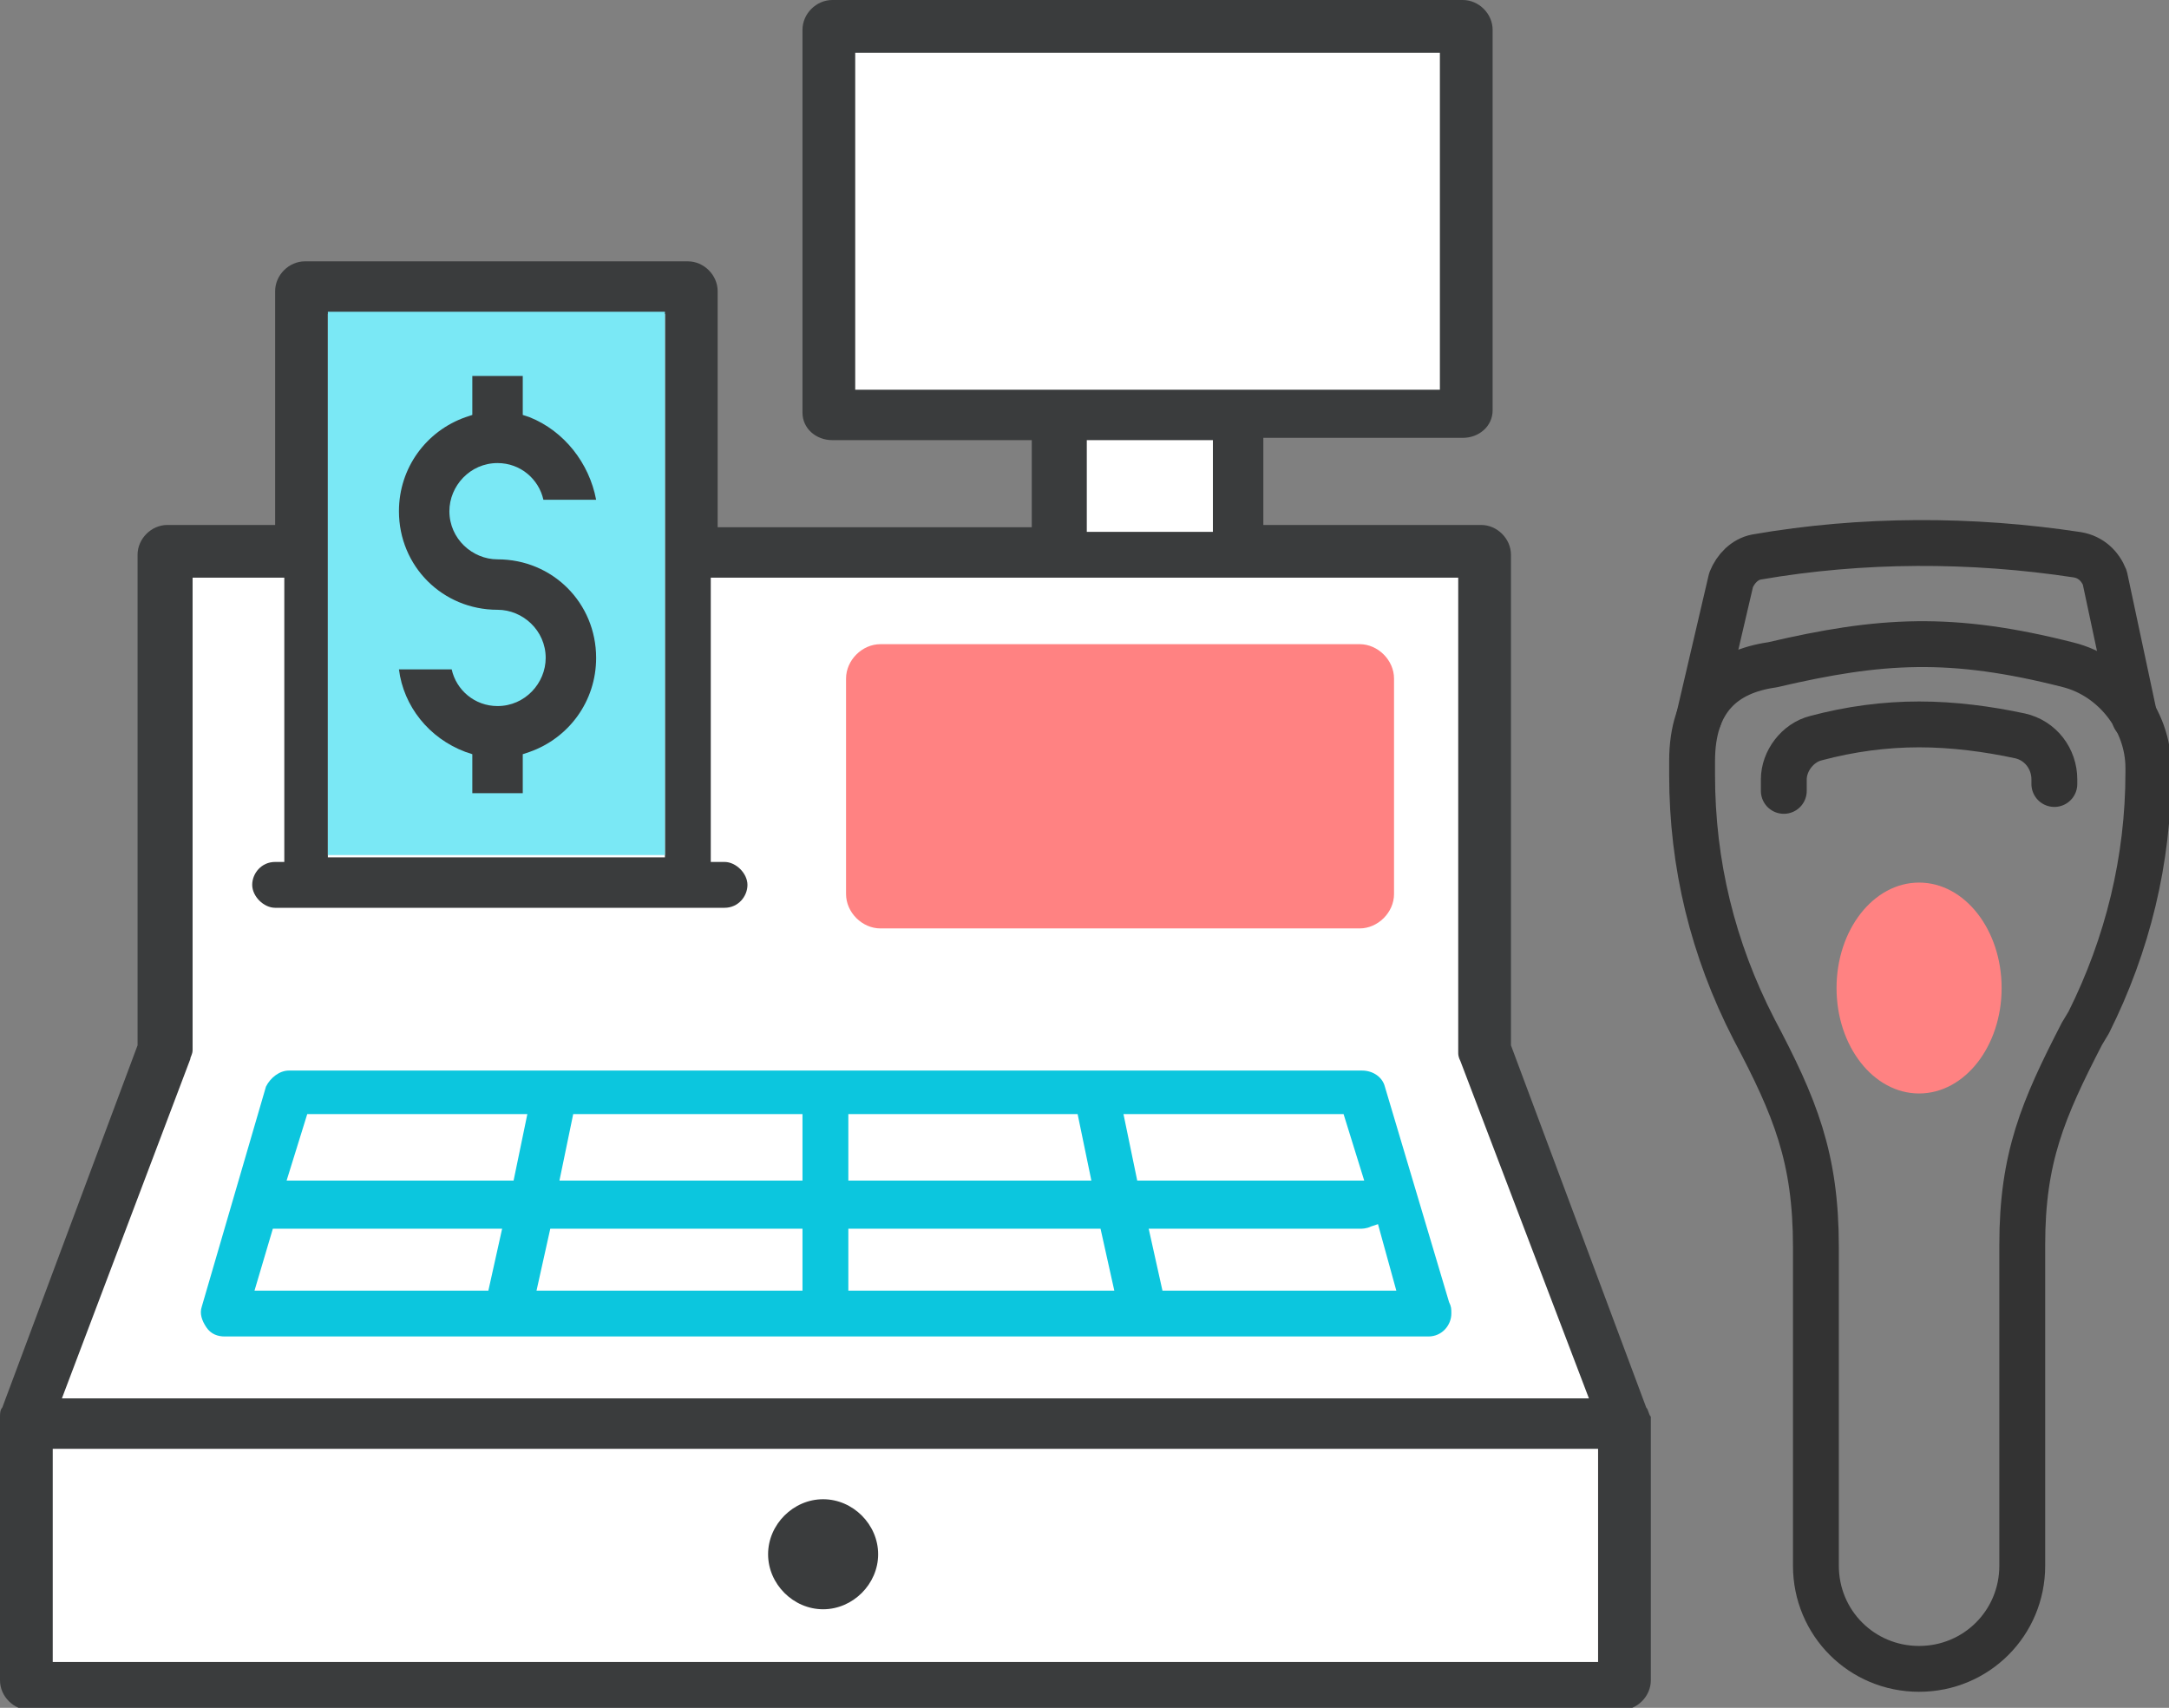 <?xml version="1.0" encoding="utf-8"?>
<!-- Generator: Adobe Illustrator 23.0.3, SVG Export Plug-In . SVG Version: 6.00 Build 0)  -->
<svg version="1.1" id="Calque_1" xmlns="http://www.w3.org/2000/svg" xmlns:xlink="http://www.w3.org/1999/xlink" x="0px" y="0px"
	 viewBox="0 0 94.6 74.5" style="enable-background:new 0 0 94.6 74.5;" xml:space="preserve">
<rect x="0" y="0" width="94.6" height="74.5" fill="#808080" stroke="none"/>
<style type="text/css">
	.st0{fill:#3A3C3D;}
	.st1{fill:#FFFFFF;}
	.st2{fill:#0CC6DE;}
	.st3{fill:#FF8282;}
	.st4{fill:#7AE8F5;}
	.st5{fill:none;stroke:#333333;stroke-width:2;stroke-linecap:round;stroke-linejoin:round;stroke-miterlimit:10;}
</style>
<g>
	<g>
		<g>
			<path class="st0" d="M71.8,61.4l-5.9-15.8V24.2c0-0.7-0.6-1.3-1.3-1.3h-9.5v-3.8h8.7c0.7,0,1.3-0.5,1.3-1.2V1.3
				c0-0.7-0.6-1.3-1.3-1.3H36.3c-0.7,0-1.3,0.6-1.3,1.3V18c0,0.7,0.6,1.2,1.3,1.2h8.7v3.8H31.3V12.7c0-0.7-0.6-1.3-1.3-1.3H13.3
				c-0.7,0-1.3,0.6-1.3,1.3v10.2H7.3c-0.7,0-1.3,0.6-1.3,1.3v21.4L0.1,61.4C0,61.5,0,61.7,0,61.8V62v11.3c0,0.7,0.6,1.3,1.3,1.3
				h69.4c0.7,0,1.3-0.6,1.3-1.3V62v-0.2C71.9,61.7,71.9,61.5,71.8,61.4z"/>
			<path class="st1" d="M69.7,72.5H2.3v-9.3h67.4V72.5z M69.3,61H2.7l5.6-14.8c0-0.1,0.1-0.2,0.1-0.4V25.2h4v12.4h-0.4
				c-0.6,0-1,0.5-1,1s0.5,1,1,1h19.6c0.6,0,1-0.5,1-1s-0.5-1-1-1H31V25.2h32.6v20.7c0,0.1,0,0.2,0.1,0.4L69.3,61z M29,13.7v23.7
				H14.3V13.7 M52.9,23.2h-5.5v-4h5.5V23.2z M62.9,17H37.3V2.3h25.5V17z"/>
		</g>
		<g>
			<path class="st2" d="M62.3,58.3L62.3,58.3c0.6,0,1-0.5,1-1c0-0.2,0-0.3-0.1-0.5l0,0l-2.8-9.4c-0.1-0.4-0.5-0.7-1-0.7H12.6
				c-0.4,0-0.8,0.3-1,0.7L8.8,57c-0.1,0.3,0,0.6,0.2,0.9c0.2,0.3,0.5,0.4,0.8,0.4H62.3z M60.9,56.3H50.7l-0.6-2.7h9.2
				c0.1,0,0.3,0,0.5-0.1l0.3-0.1L60.9,56.3z M48.6,56.3H37v-2.7h11L48.6,56.3z M35,56.3H23.4l0.6-2.7h11V56.3z M21.3,56.3H11.1
				l0.8-2.7h10L21.3,56.3z M59.5,51.5h-9.9L49,48.6h9.6L59.5,51.5z M47.6,51.5H37v-2.9h10L47.6,51.5z M35,51.5H24.4l0.6-2.9h10V51.5
				z M22.4,51.5h-9.9l0.9-2.9H23L22.4,51.5z"/>
		</g>
		<g>
			<path class="st3" d="M59.3,40.5H38.4c-0.8,0-1.5-0.7-1.5-1.5v-9.4c0-0.8,0.7-1.5,1.5-1.5h20.9c0.8,0,1.5,0.7,1.5,1.5v9.4
				C60.8,39.8,60.1,40.5,59.3,40.5z"/>
		</g>
		<g>
			<path class="st0" d="M35.9,65.4c-1.3,0-2.4,1.1-2.4,2.4c0,1.3,1.1,2.4,2.4,2.4c1.3,0,2.4-1.1,2.4-2.4
				C38.3,66.5,37.2,65.4,35.9,65.4z"/>
		</g>
	</g>
	<rect x="14.3" y="13.6" class="st4" width="14.7" height="23.7"/>
	<g>
		<path class="st0" d="M23.1,18.2l-0.3-0.1v-1.7h-2.2v1.7l-0.3,0.1c-1.7,0.6-2.9,2.2-2.9,4.1c0,2.4,1.9,4.3,4.3,4.3
			c1.1,0,2.1,0.9,2.1,2.1c0,1.1-0.9,2.1-2.1,2.1c-1,0-1.8-0.7-2-1.6h-2.3c0.2,1.6,1.3,3,2.9,3.6l0.3,0.1v1.7h2.2v-1.7l0.3-0.1
			c1.7-0.6,2.9-2.2,2.9-4.1c0-2.4-1.9-4.3-4.3-4.3c-1.1,0-2.1-0.9-2.1-2.1c0-1.1,0.9-2.1,2.1-2.1c1,0,1.8,0.7,2,1.6h2.3
			C25.7,20.2,24.6,18.8,23.1,18.2z"/>
	</g>
	<g>
		<g>
			<path class="st5" d="M74.1,31.3l1.4-6c0.2-0.5,0.6-0.9,1.1-1l0,0c4.6-0.8,9.4-0.8,14-0.1h0c0.6,0.1,1,0.5,1.2,1l1.3,6.1"/>
			<path class="st5" d="M73.8,33.2l0,0.6c0,3.9,0.9,7.6,2.7,11.1l0,0c1.8,3.4,2.7,5.6,2.7,9.5v13.9c0,2.5,2,4.5,4.5,4.5h0
				c2.5,0,4.5-2,4.5-4.5v-14c0-3.8,0.9-5.9,2.6-9.2l0.3-0.5c1.7-3.4,2.6-7.1,2.6-10.9l0-0.2c0-2.1-1.5-4-3.5-4.5l0,0
				c-5.1-1.3-8.2-1.1-12.9,0l0,0C75.2,29.3,73.8,30.5,73.8,33.2z"/>
			<path class="st5" d="M77.8,34.5l0-0.5c0-0.8,0.6-1.6,1.4-1.8c1.5-0.4,3-0.6,4.5-0.6c1.5,0,3,0.2,4.4,0.5c0.9,0.2,1.5,1,1.5,1.9
				l0,0.2"/>
			<ellipse class="st3" cx="83.7" cy="43.1" rx="3.6" ry="4.6"/>
		</g>
	</g>
</g>
</svg>
